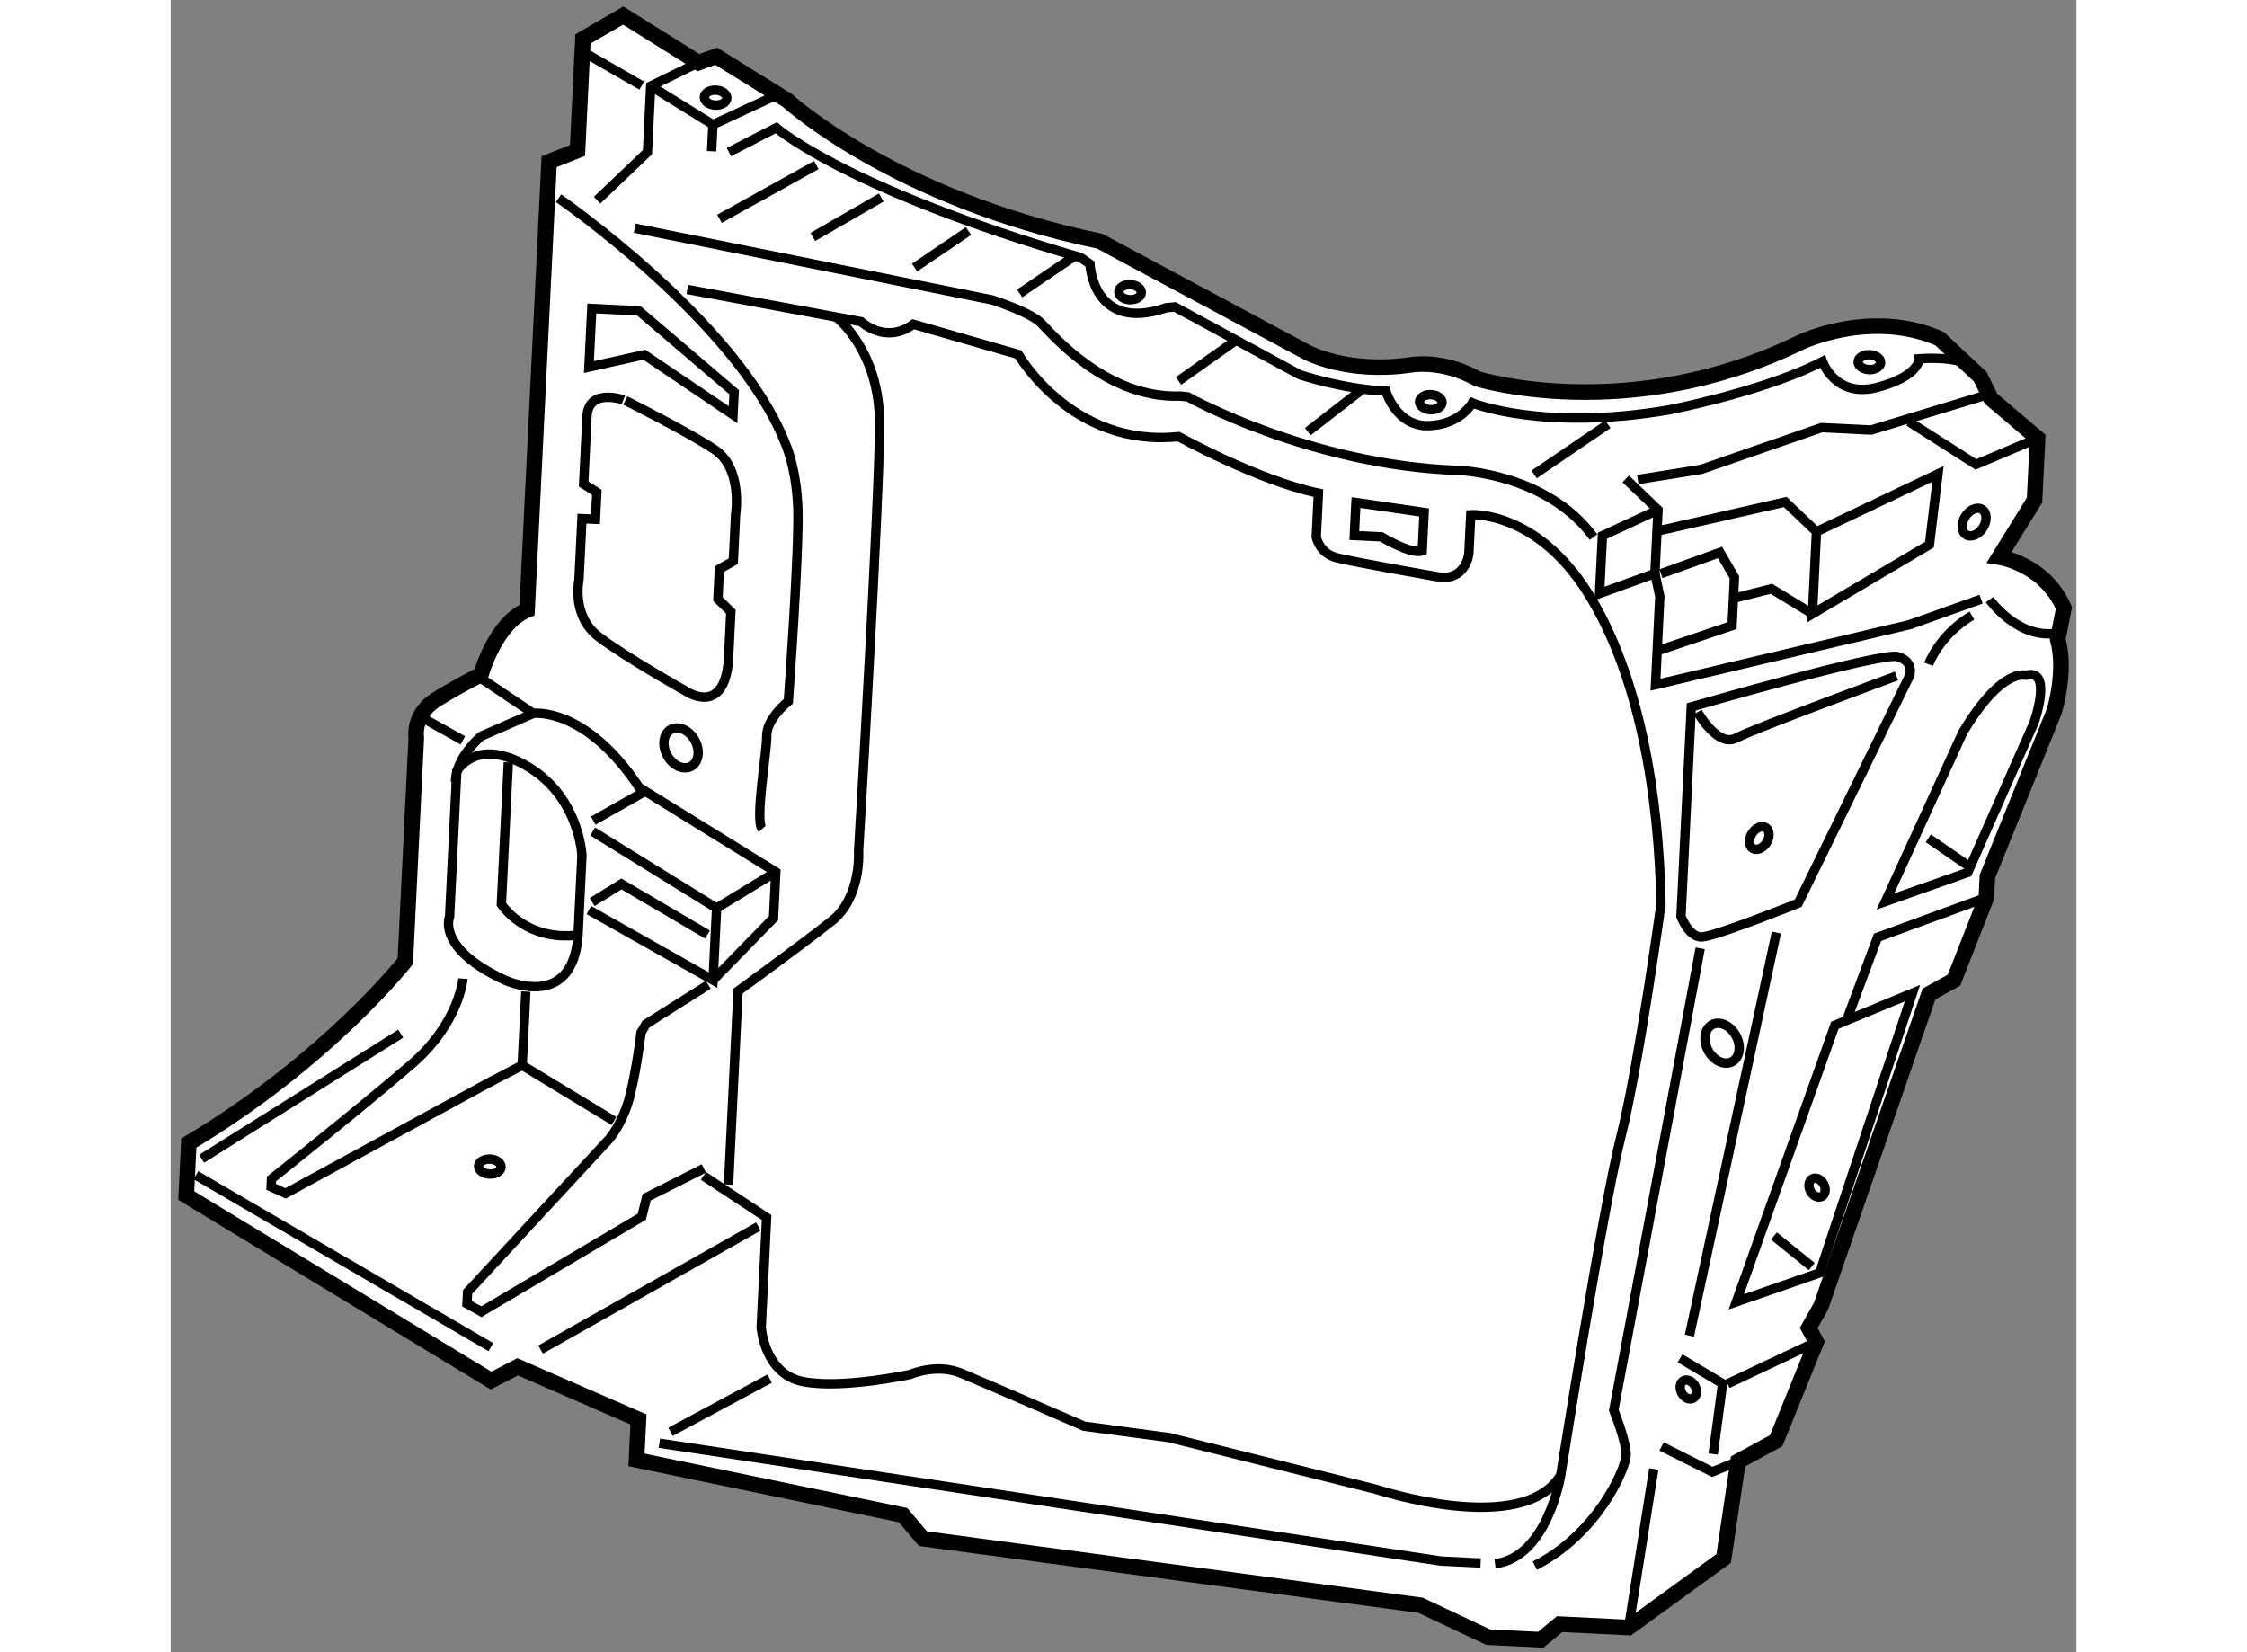 <?xml version="1.0" encoding="utf-8"?>
<!-- Generator: Adobe Illustrator 15.1.0, SVG Export Plug-In . SVG Version: 6.00 Build 0)  -->
<!DOCTYPE svg PUBLIC "-//W3C//DTD SVG 1.1//EN" "http://www.w3.org/Graphics/SVG/1.1/DTD/svg11.dtd">
<svg version="1.1" xmlns="http://www.w3.org/2000/svg" xmlns:xlink="http://www.w3.org/1999/xlink" x="0px" y="0px" width="244.8px"
	 height="180px" viewBox="151.421 116.917 61.112 52.983" enable-background="new 0 0 244.8 180" xml:space="preserve">
	
<rect x="151.421" y="116.917" width="61.112" height="52.983" fill="#808080" stroke="none"/>
	
<g><path fill="#FFFFFF" stroke="#000000" stroke-width="0.5" d="M211.936,137.419c0.287,1.026-0.113,2.309-0.113,2.309l-2.142,5.297
			l-0.033,0.673l-1.039,2.651l-0.801,0.442l-3.461,10.007l-0.396,0.705l0.241,0.446l-1.286,3.169l-1.221,0.663l-0.462,3.112
			l-3.049,2.215l-2.214-0.109l-0.603,0.501l-1.685-0.083l-2.168-1.023l-15.958-2.135l-0.639-0.755l-8.547-1.771l0.063-1.297
			l-3.875-1.688l-0.854,0.441l-9.773-5.933l0.082-1.683c4.472-2.675,6.943-5.833,6.943-5.833l0.352-7.156
			c0,0-0.131-0.753,0.646-1.237c0.776-0.481,1.427-0.796,1.427-0.796s0.463-1.656,1.479-2.069l0.668-13.569l0.039-0.81l0.911-0.36
			l0.155-3.175l0.021-0.403l1.29-0.748l2.413,1.509l0.569-0.205l2.275,1.413c0,0,3.435,3.151,10.023,4.518l6.653,3.567
			c0,0,1.298,0.701,3.338,0.396c0,0,0.993-0.183,2.121,0.451c0,0,4.845,1.512,10.358-1.169c0,0,2.254-1.089,4.463-0.12l1.304,1.221
			l0.343,0.704l1.497,1.27l-0.099,1.982l-1.132,1.827c0,0,1.458,0.216,2.073,1.635L211.936,137.419z"></path><ellipse transform="matrix(0.999 0.047 -0.047 0.999 6.313 -9.594)" fill="none" stroke="#000000" stroke-width="0.3" cx="205.832" cy="128.58" rx="0.361" ry="0.24"></ellipse><ellipse transform="matrix(0.999 0.05 -0.05 0.999 6.72 -9.416)" fill="none" stroke="#000000" stroke-width="0.3" cx="191.791" cy="129.77" rx="0.362" ry="0.242"></ellipse><ellipse transform="matrix(0.999 0.05 -0.05 0.999 6.541 -8.95)" fill="none" stroke="#000000" stroke-width="0.3" cx="182.141" cy="126.256" rx="0.361" ry="0.242"></ellipse><ellipse transform="matrix(0.999 0.05 -0.05 0.999 6.213 -8.293)" fill="none" stroke="#000000" stroke-width="0.3" cx="168.853" cy="120.019" rx="0.361" ry="0.24"></ellipse><ellipse transform="matrix(0.878 -0.479 0.479 0.878 -47.405 114.801)" fill="none" stroke="#000000" stroke-width="0.3" cx="201.149" cy="150.25" rx="0.506" ry="0.674"></ellipse><ellipse transform="matrix(0.847 0.531 -0.531 0.847 103.075 -90.733)" fill="none" stroke="#000000" stroke-width="0.3" cx="209.219" cy="133.763" rx="0.337" ry="0.48"></ellipse><ellipse transform="matrix(0.849 0.529 -0.529 0.849 106.58 -85.265)" fill="none" stroke="#000000" stroke-width="0.3" cx="202.362" cy="143.707" rx="0.276" ry="0.393"></ellipse><ellipse transform="matrix(0.878 -0.479 0.479 0.878 -52.916 115.47)" fill="none" stroke="#000000" stroke-width="0.3" cx="200.037" cy="161.529" rx="0.24" ry="0.32"></ellipse><ellipse transform="matrix(0.878 -0.479 0.479 0.878 -49.313 116.658)" fill="none" stroke="#000000" stroke-width="0.3" cx="204.168" cy="155.057" rx="0.24" ry="0.32"></ellipse><ellipse transform="matrix(0.999 0.05 -0.05 0.999 7.917 -7.888)" fill="none" stroke="#000000" stroke-width="0.3" cx="161.615" cy="154.288" rx="0.361" ry="0.24"></ellipse><ellipse transform="matrix(0.877 -0.48 0.48 0.877 -47.072 97.794)" fill="none" stroke="#000000" stroke-width="0.3" cx="167.821" cy="141.004" rx="0.506" ry="0.675"></ellipse><path fill="none" stroke="#000000" stroke-width="0.3" d="M164.771,130.276l-0.105,2.165l0.421,0.262l-0.043,0.866l-0.433-0.021
			l-0.097,1.973c0,0-0.249,1.146,0.634,1.817c0.884,0.67,2.769,1.727,2.769,1.727s1.252,0.882,1.393-0.992l0.075-1.54l-0.414-0.405
			l0.047-0.963l0.447-0.252l0.074-1.508c0,0,0.237-1.474-0.684-2.078s-2.853-1.567-2.853-1.567S164.819,129.314,164.771,130.276z"></path><path fill="none" stroke="#000000" stroke-width="0.3" d="M162.67,141.386c1.859,0.95,1.94,2.967,1.94,2.967l-0.125,2.551
			c-0.171,2.499-2.386,1.426-2.386,1.426c-2.168-1.022-1.733-2.014-1.733-2.014l0.229-4.662
			C160.596,141.653,161.151,140.608,162.67,141.386z"></path><path fill="none" stroke="#000000" stroke-width="0.3" d="M162.25,141.365l-0.224,4.55c0,0,0.761,1.194,2.459,0.988"></path><path fill="none" stroke="#000000" stroke-width="0.3" d="M189.42,133.241l-0.041,0.849l0.433,0.021l0.435,0.021
			c0,0,0.946,0.576,1.309,0.451l0.014-0.289l0.047-0.944l-2.185-0.319L189.42,133.241z"></path><path fill="none" stroke="#000000" stroke-width="0.3" d="M208.893,140.402l-2.483,5.425l2.64-0.932l2.129-4.814
			c0,0,0.616-1.754-0.264-1.508C210.914,138.573,210.151,138.294,208.893,140.402z"></path><polygon fill="none" stroke="#000000" stroke-width="0.3" points="204.789,149.795 201.629,158.665 204.302,157.736 
			207.277,148.765 		"></polygon><polygon fill="none" stroke="#000000" stroke-width="0.3" points="164.927,126.81 164.834,128.688 166.608,128.292 
			169.456,130.216 169.491,129.494 166.436,126.884 		"></polygon><path fill="none" stroke="#000000" stroke-width="0.3" d="M167.99,126.199l5.573,1.034c0,0,0.775,0.742,1.675,0.082l3.368,0.969
			c0,0,1.705,2.996,5.138,2.634c0,0,2.531,1.404,4.483,1.813l-0.069,1.404c0,0,0.09,0.525,0.662,0.669
			c0.57,0.145,3.326,0.627,3.326,0.627s0.747,0.124,0.905-0.751l0.062-1.258c0,0,2.09-0.141,3.754,2.509
			c1.665,2.651,2.285,6.521,2.346,9.988c0,0-0.719,5.21-1.292,7.474c-0.575,2.262-1.922,10.82-1.922,10.82s-0.42,2.642-2.108,2.849"></path><path fill="none" stroke="#000000" stroke-width="0.3" d="M172.768,127.087c0,0,1.388,1.067,1.388,3.426
			c0,2.356-0.674,13.697-0.674,13.697s0.101,1.48-0.862,2.244c-0.964,0.761-3.004,2.244-3.004,2.244l-0.305,6.207"></path><path fill="none" stroke="#000000" stroke-width="0.3" d="M168.507,154.626l2.025,1.334l-0.173,3.521c0,0,0.099,1.51,1.36,1.745
			c1.262,0.237,3.427-0.236,3.427-0.236s0.829-0.364,1.623-0.037c0.794,0.328,3.945,1.7,3.945,1.7l2.724,0.364l6.638,1.659
			c0,0,4.724,1.563,5.923-0.463"></path><polyline fill="none" stroke="#000000" stroke-width="0.3" points="168.348,118.926 166.815,119.677 166.712,121.796 
			165.097,123.337 		"></polyline><line fill="none" stroke="#000000" stroke-width="0.3" x1="164.624" y1="118.568" x2="166.527" y2="119.662"></line><polyline fill="none" stroke="#000000" stroke-width="0.3" points="166.815,119.677 168.81,120.914 170.894,119.947 		"></polyline><path fill="none" stroke="#000000" stroke-width="0.3" d="M163.861,123.275c0,0,5.71,3.929,7.256,7.824
			c0,0,0.367,0.77,0.417,2.104c0.051,1.333-0.305,6.202-0.305,6.202s-0.697,0.557-0.692,1.099c0.006,0.541-0.386,2.731-0.146,2.995"></path><polyline fill="none" stroke="#000000" stroke-width="0.3" points="167.093,163.198 192.158,166.977 193.429,167.039 		"></polyline><path fill="none" stroke="#000000" stroke-width="0.3" d="M161.271,138.602l1.777,1.192c0,0,1.664-0.234,3.397,2.376l4.382,2.71
			l-0.073,1.479l-1.939,1.988"></path><polyline fill="none" stroke="#000000" stroke-width="0.3" points="164.956,143.581 168.929,146.04 168.815,148.348 
			164.833,146.1 		"></polyline><line fill="none" stroke="#000000" stroke-width="0.3" x1="168.929" y1="146.04" x2="170.828" y2="144.88"></line><line fill="none" stroke="#000000" stroke-width="0.3" x1="164.974" y1="143.233" x2="166.639" y2="142.289"></line><path fill="none" stroke="#000000" stroke-width="0.3" d="M163.049,139.794l-1.667,0.729c0,0-0.814,0.661-0.828,1.468"></path><line fill="none" stroke="#000000" stroke-width="0.3" x1="152.231" y1="154.603" x2="161.689" y2="160.117"></line><line fill="none" stroke="#000000" stroke-width="0.3" x1="152.415" y1="154.076" x2="158.799" y2="150.065"></line><path fill="none" stroke="#000000" stroke-width="0.3" d="M160.796,148.301c0,0-0.117,1.414-1.634,2.729s-4.507,3.693-4.507,3.693
			l-0.012,0.252l0.463,0.211l6.486-3.532l1.102-0.576l2.943,1.787"></path><path fill="none" stroke="#000000" stroke-width="0.3" d="M168.519,154.386l-1.834,0.928l-0.156,0.622l-5.144,3.045l-0.461-0.256
			l0.02-0.378l4.53-4.893c0,0,0.462-0.513,0.688-1.45c0.226-0.936,0.341-1.971,0.341-1.971l0.162-0.277l1.996-1.259"></path><line fill="none" stroke="#000000" stroke-width="0.3" x1="162.694" y1="151.077" x2="162.811" y2="148.715"></line><line fill="none" stroke="#000000" stroke-width="0.3" x1="159.548" y1="139.965" x2="160.791" y2="140.659"></line><polyline fill="none" stroke="#000000" stroke-width="0.3" points="164.94,145.845 165.876,145.264 168.637,146.886 		"></polyline><line fill="none" stroke="#000000" stroke-width="0.3" x1="170.269" y1="156.248" x2="163.285" y2="160.196"></line><line fill="none" stroke="#000000" stroke-width="0.3" x1="167.451" y1="162.832" x2="170.629" y2="161.126"></line><line fill="none" stroke="#000000" stroke-width="0.3" x1="168.81" y1="120.914" x2="168.768" y2="121.768"></line><path fill="none" stroke="#000000" stroke-width="0.3" d="M166.303,124.234l11.456,2.3c0,0,1.211,0.382,1.573,0.743
			c0.36,0.361,2.09,2.426,4.461,2.342l0.246,0.025c0,0,3.908,2.188,8.665,2.358c0,0,2.837,0.077,4.345,2.139"></path><path fill="none" stroke="#000000" stroke-width="0.3" d="M169.324,121.795l1.517-0.78c0,0,2.233,1.969,9.761,4.161l0.3,0.21
			c0,0,0.085,2.212,2.45,1.399l0.272-0.025l4.003,2.172c0,0,1.351,0.46,2.764,0.529c0,0,0.333,1.133,1.361,1.108
			c1.027-0.027,1.41-0.731,1.41-0.731s2.242,0.922,6.307,0.224c0,0,2.817-0.546,4.683-1.433l0.239-0.12c0,0,0.415,1.19,1.766,0.829
			c1.351-0.359,1.338-0.918,1.338-0.918s1.237-0.097,1.599,0.24"></path><polyline fill="none" stroke="#000000" stroke-width="0.3" points="199.118,133.267 197.334,134.097 197.242,135.95 
			199.018,135.306 199.118,133.267 198.082,132.274 		"></polyline><polyline fill="none" stroke="#000000" stroke-width="0.3" points="198.469,132.294 200.499,131.969 204.363,130.63 
			205.948,130.708 209.529,129.621 		"></polyline><polyline fill="none" stroke="#000000" stroke-width="0.3" points="209.479,136.13 207.193,136.947 199.037,138.874 
			199.176,136.045 199.018,135.306 		"></polyline><polyline fill="none" stroke="#000000" stroke-width="0.3" points="204.199,133.968 204.07,136.601 207.822,134.382 
			208.096,132.114 204.199,133.968 203.197,133.014 199.084,133.951 		"></polyline><polyline fill="none" stroke="#000000" stroke-width="0.3" points="207.165,130.439 209.314,131.81 211.293,130.971 		"></polyline><polyline fill="none" stroke="#000000" stroke-width="0.3" points="204.07,136.601 202.752,135.799 201.536,136.106 		"></polyline><polyline fill="none" stroke="#000000" stroke-width="0.3" points="199.211,135.315 201.104,134.633 201.569,135.431 
			201.493,136.978 199.091,137.79 		"></polyline><path fill="none" stroke="#000000" stroke-width="0.3" d="M209.751,136.144c0,0,0.929,1.33,2.228,1.062"></path><path fill="none" stroke="#000000" stroke-width="0.3" d="M200.173,139.819l-0.319,6.486c0,0,0.236,0.636,0.634,0.659
			c0.398,0.021,3.127-1.085,3.127-1.085l3.575-7.304c0,0,0.143-0.458-0.395-0.602c-0.538-0.144-6.611,1.612-6.611,1.612
			L200.173,139.819z"></path><path fill="none" stroke="#000000" stroke-width="0.3" d="M200.389,139.752c0,0,0.635,1.146,1.235,0.832
			c0.6-0.314,5.141-1.99,5.141-1.99"></path><polyline fill="none" stroke="#000000" stroke-width="0.3" points="209.647,145.697 206.157,146.975 205.164,149.64 		"></polyline><line fill="none" stroke="#000000" stroke-width="0.3" x1="204.192" y1="159.949" x2="201.347" y2="161.293"></line><path fill="none" stroke="#000000" stroke-width="0.3" d="M200.47,147.327l-2.771,14.813c0,0,0.415,1.027,0.395,1.451
			c-0.021,0.427-0.897,2.502-2.926,3.533"></path><polyline fill="none" stroke="#000000" stroke-width="0.3" points="199.824,160.476 201.189,161.286 200.886,163.545 		"></polyline><polyline fill="none" stroke="#000000" stroke-width="0.3" points="201.686,163.781 200.857,164.117 199.231,163.301 		"></polyline><line fill="none" stroke="#000000" stroke-width="0.3" x1="207.786" y1="143.8" x2="209.06" y2="144.676"></line><line fill="none" stroke="#000000" stroke-width="0.3" x1="202.834" y1="156.553" x2="204.048" y2="157.532"></line><line fill="none" stroke="#000000" stroke-width="0.3" x1="198.175" y1="169.108" x2="198.982" y2="164.024"></line><line fill="none" stroke="#000000" stroke-width="0.3" x1="169.021" y1="123.934" x2="172.127" y2="122.209"></line><line fill="none" stroke="#000000" stroke-width="0.3" x1="172.014" y1="124.516" x2="174.208" y2="123.251"></line><line fill="none" stroke="#000000" stroke-width="0.3" x1="175.278" y1="125.497" x2="177.006" y2="124.326"></line><line fill="none" stroke="#000000" stroke-width="0.3" x1="178.646" y1="126.327" x2="180.419" y2="125.122"></line><line fill="none" stroke="#000000" stroke-width="0.3" x1="183.741" y1="129.134" x2="185.59" y2="127.825"></line><line fill="none" stroke="#000000" stroke-width="0.3" x1="187.887" y1="130.757" x2="189.608" y2="129.423"></line><line fill="none" stroke="#000000" stroke-width="0.3" x1="195.145" y1="132.131" x2="197.509" y2="130.521"></line><path fill="none" stroke="#000000" stroke-width="0.3" d="M207.796,138.217c0,0,0.341-0.944,1.388-1.559"></path><line fill="none" stroke="#000000" stroke-width="0.3" x1="202.913" y1="146.821" x2="200.124" y2="159.75"></line></g>


</svg>